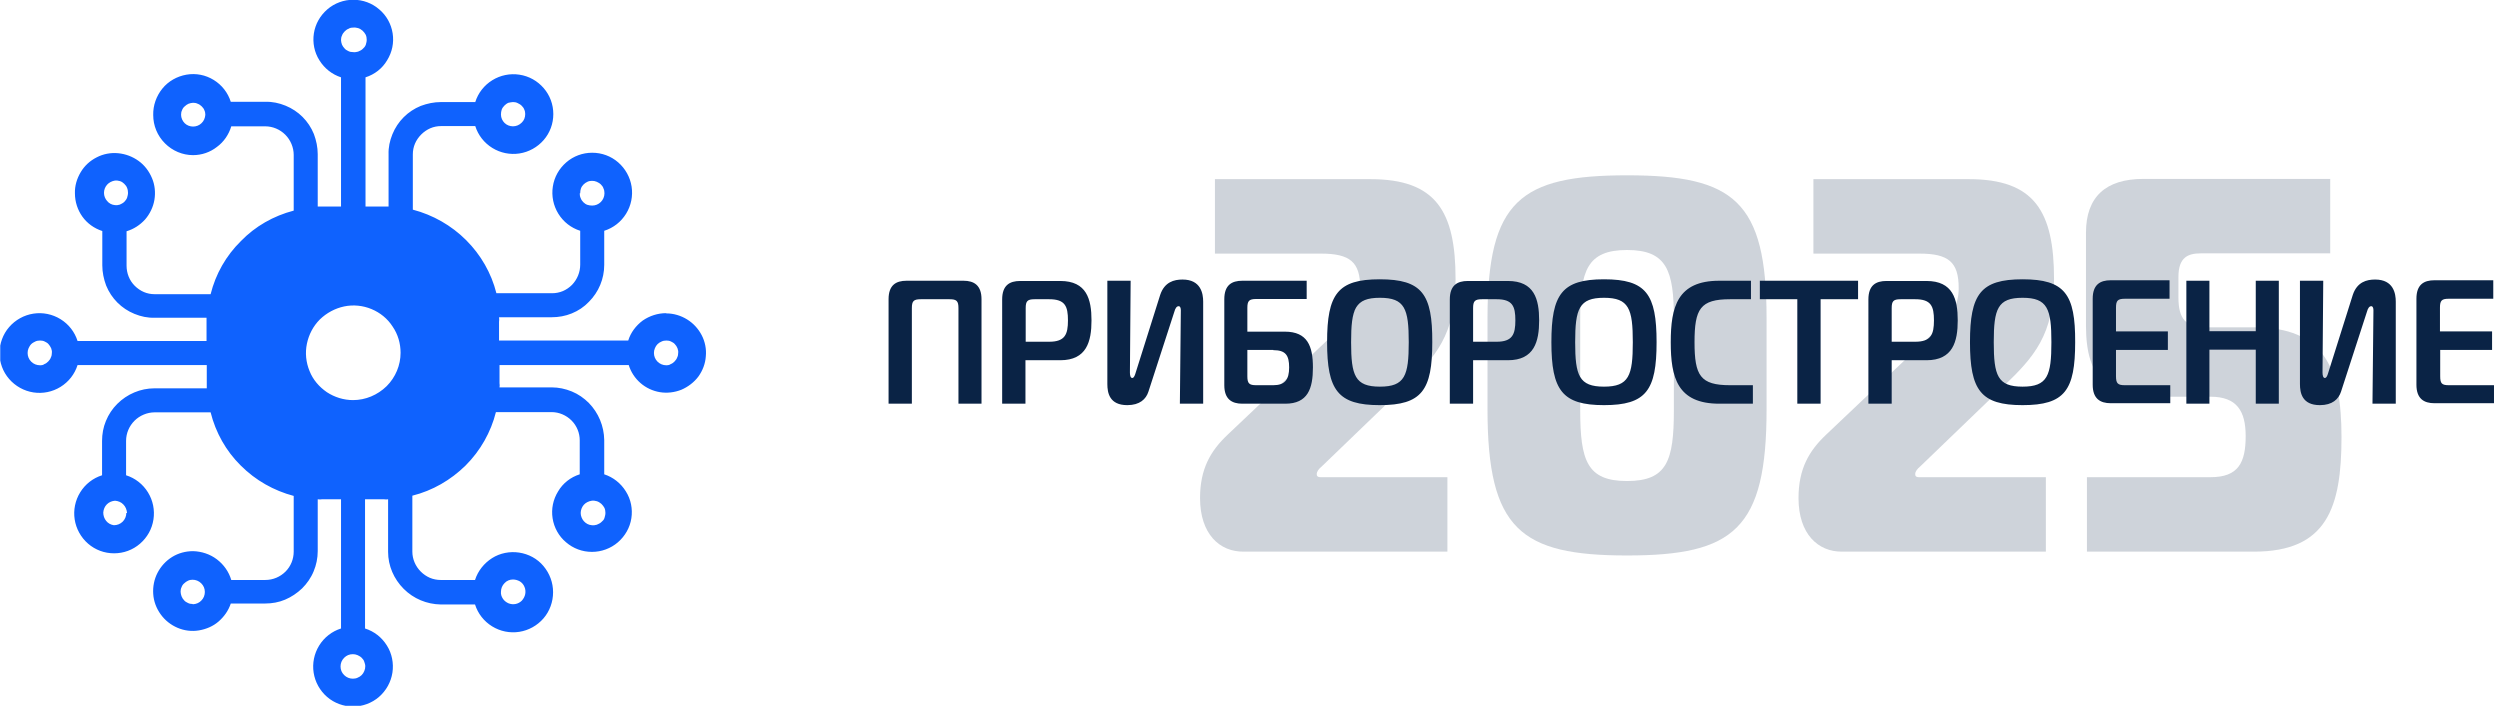 <?xml version="1.0" encoding="UTF-8"?> <svg xmlns="http://www.w3.org/2000/svg" xmlns:xlink="http://www.w3.org/1999/xlink" version="1.1" id="Layer_1" x="0px" y="0px" viewBox="0 0 1041 300" style="enable-background:new 0 0 1041 300;" xml:space="preserve"> <style type="text/css"> .st0{opacity:0.2;} .st1{fill:#0A2345;} .st2{clip-path:url(#SVGID_00000154426535609842146370000011193402358073760665_);} .st3{fill:#0F62FE;} </style> <g class="st0"> <path class="st1" d="M499.7,207.4c0-12.2,4.4-19.7,11.5-26.4l46.3-43.9c6.4-6,8.9-10.6,8.9-17.1c0-10.9-4.2-14.4-16.4-14.4h-44.1 v-31h64.7c27.3,0,35.5,13.3,35.5,41.7c0,23.1-8.4,32.4-20.8,44.3l-35,33.7c-1.1,0.9-2,2-2,3.1c0,0.7,0.2,1.3,1.6,1.3h52.8v31h-84.9 C507.9,229.8,499.7,222.4,499.7,207.4z"></path> <path class="st1" d="M735.6,132.4v38.1c0,49.9-13.7,60.8-58.1,60.8c-44.3,0-58.1-10.9-58.1-60.8v-38.1c0-48.8,13.7-59.4,58.1-59.4 C721.9,73,735.6,83.6,735.6,132.4z M697,170.8v-38.1c0-20-2.9-28.6-19.5-28.6c-16.6,0-19.5,8.6-19.5,28.6v38.1 c0,21.1,2.9,29.5,19.5,29.5C694.2,200.3,697,191.8,697,170.8z"></path> <path class="st1" d="M748.9,207.4c0-12.2,4.4-19.7,11.5-26.4l46.3-43.9c6.4-6,8.9-10.6,8.9-17.1c0-10.9-4.2-14.4-16.4-14.4h-44.1 v-31h64.7c27.3,0,35.5,13.3,35.5,41.7c0,23.1-8.4,32.4-20.8,44.3l-35,33.7c-1.1,0.9-2,2-2,3.1c0,0.7,0.2,1.3,1.6,1.3h52.8v31h-84.9 C757.1,229.8,748.9,222.4,748.9,207.4z"></path> <path class="st1" d="M869.1,198.7h51.4c11.5,0,14.6-6,14.6-17.1c0-10.6-3.8-16.4-14.6-16.4h-23.7c-18.4,0-28.2-6.9-28.2-29.5V96.9 c0-14.9,8.2-22.4,23.9-22.4h77.8v31h-53.9c-5.3,0-9.3,1.6-9.3,9.8v8.6c0,8.9,3.1,12.4,11.3,12.4h20.2c29,0,36.4,16.6,36.4,45.7 c0,29.3-6,47.7-36.4,47.7h-69.6V198.7z"></path> </g> <g> <defs> <rect id="SVGID_1_" x="0.1" y="0" width="293.9" height="293.9"></rect> </defs> <clipPath id="SVGID_00000123436359869808846440000008640762158011726471_"> <use xlink:href="#SVGID_1_" style="overflow:visible;"></use> </clipPath> <g style="clip-path:url(#SVGID_00000123436359869808846440000008640762158011726471_);"> <path class="st3" d="M277.4,130.4c-3.5,0-6.9,1.1-9.8,3.1c-2.8,2.1-5,5-6,8.3h-53.8v-7.8c0.1-0.6,0.1-1.2,0-1.9h21.9 c2.9,0,5.7-0.5,8.4-1.6c2.7-1.1,5.1-2.7,7.1-4.8c4.1-4.1,6.4-9.6,6.4-15.4V96.1c3.8-1.2,7-3.7,9.1-7.1c2.1-3.4,2.9-7.4,2.3-11.3 c-0.6-3.9-2.6-7.5-5.6-10.1c-3-2.6-6.8-4-10.8-4c-4,0-7.8,1.4-10.8,4c-3,2.6-5,6.1-5.6,10.1c-0.6,3.9,0.2,7.9,2.3,11.3 c2.1,3.4,5.3,5.9,9.1,7.1v14.1c0,3.1-1.2,6.1-3.4,8.4c-1.1,1.1-2.4,2-3.8,2.6c-1.4,0.6-3,0.9-4.5,0.9h-23.2 c-2.1-8.4-6.5-16-12.6-22.1c-6.1-6.1-13.8-10.5-22.2-12.7v-23c0-1.6,0.3-3.1,0.9-4.5c0.6-1.4,1.5-2.7,2.6-3.8 c1.1-1.1,2.4-2,3.8-2.6c1.4-0.6,2.9-0.9,4.5-0.9h14.2c1.2,3.8,3.7,7,7.1,9.1c3.4,2.1,7.4,2.9,11.3,2.3c3.9-0.6,7.5-2.6,10.1-5.6 c2.6-3,4-6.8,4-10.8s-1.4-7.8-4-10.8c-2.6-3-6.1-5-10.1-5.6c-3.9-0.6-7.9,0.2-11.3,2.3c-3.4,2.1-5.9,5.3-7.1,9.1h-14.3 c-2.9,0-5.7,0.6-8.4,1.6c-2.7,1.1-5.1,2.7-7.1,4.7c-2,2-3.6,4.4-4.7,7.1c-1.1,2.7-1.7,5.5-1.6,8.4V86h-9.6V32.2 c3.8-1.2,7-3.7,9-7.1c2.1-3.4,2.9-7.3,2.3-11.2c-0.6-3.9-2.6-7.5-5.6-10c-3-2.6-6.8-4-10.8-4c-3.9,0-7.8,1.4-10.8,4 c-3,2.6-5,6.1-5.6,10c-0.6,3.9,0.2,7.9,2.3,11.2c2.1,3.4,5.3,5.9,9,7.1V86h-9.7V64.2c0-2.9-0.6-5.7-1.6-8.4 c-1.1-2.7-2.7-5.1-4.7-7.1c-2-2-4.4-3.6-7.1-4.7c-2.7-1.1-5.5-1.7-8.4-1.6H96.1c-1.2-3.8-3.7-7-7.1-9.1c-3.4-2.1-7.4-2.9-11.4-2.2 c-3.9,0.7-7.5,2.7-10,5.8s-3.9,7-3.8,11c0,4.4,1.7,8.6,4.9,11.8c3.1,3.1,7.3,4.9,11.7,4.9c3.6,0,7.1-1.2,9.9-3.4 c2.9-2.1,5-5.2,6-8.6h14.1c3.2,0,6.2,1.3,8.4,3.5c2.2,2.2,3.5,5.3,3.5,8.4v23.2c-8.4,2.2-16,6.5-22,12.7 c-6.2,6.1-10.5,13.7-12.6,22.1H64.4c-1.6,0-3.1-0.3-4.5-0.9c-1.4-0.6-2.7-1.5-3.8-2.6c-2.2-2.2-3.4-5.2-3.4-8.4V96.3 c3-0.9,5.6-2.6,7.7-4.9c2-2.3,3.4-5.2,3.9-8.2c0.5-3,0.2-6.2-1-9c-1.2-2.9-3.1-5.4-5.6-7.2c-2.5-1.8-5.4-2.9-8.5-3.2 c-3.1-0.3-6.2,0.3-8.9,1.7c-2.8,1.4-5.1,3.5-6.7,6.2s-2.5,5.7-2.4,8.8c0,3.5,1.1,6.9,3.1,9.7c2,2.8,4.9,4.9,8.3,6v14.3 c0,2.9,0.6,5.7,1.6,8.4c1.1,2.7,2.7,5.1,4.7,7.1c2,2,4.4,3.6,7.1,4.7c2.7,1.1,5.5,1.7,8.4,1.6h21.6v9.7H32.3 c-1.2-3.8-3.7-7-7.1-9.1c-3.4-2.1-7.4-2.9-11.3-2.3c-3.9,0.6-7.5,2.6-10.1,5.6c-2.6,3-4,6.9-4,10.8c0,4,1.4,7.8,4,10.8 c2.6,3,6.2,5,10.1,5.6c3.9,0.6,7.9-0.2,11.3-2.3c3.4-2.1,5.9-5.3,7.1-9.1h53.8v9.7H64.3c-5.8,0-11.4,2.4-15.5,6.5 c-2,2-3.6,4.4-4.7,7.1c-1.1,2.6-1.6,5.5-1.6,8.3v14.3c-3.8,1.2-7,3.7-9.1,7.1c-2.1,3.4-2.9,7.4-2.3,11.3c0.6,3.9,2.6,7.5,5.6,10.1 c3,2.6,6.8,4,10.8,4c4,0,7.8-1.4,10.8-4c3-2.6,5-6.1,5.6-10.1c0.6-3.9-0.2-7.9-2.3-11.3c-2.1-3.4-5.3-5.9-9.1-7.1v-14.3 c0-3.2,1.3-6.2,3.5-8.4c2.2-2.2,5.3-3.5,8.4-3.5h23.3c2.1,8.4,6.4,16.1,12.6,22.2c6.1,6.1,13.7,10.4,22,12.6v23.2 c0,3.1-1.2,6.1-3.4,8.3c-2.2,2.2-5.2,3.5-8.4,3.5H96.3c-1-3.4-3.1-6.4-6-8.6c-2.9-2.2-6.4-3.3-9.9-3.4c-3.1,0-6.1,0.8-8.7,2.4 c-2.6,1.6-4.7,3.9-6.1,6.6c-1.4,2.7-2,5.8-1.8,8.8c0.2,3.1,1.3,6,3.1,8.5c1.8,2.5,4.2,4.4,7,5.6c2.8,1.2,5.9,1.6,8.9,1.1 c3-0.5,5.9-1.7,8.2-3.7c2.3-2,4.1-4.5,5.1-7.5h14.3c2.9,0,5.7-0.5,8.3-1.6c2.6-1.1,5-2.7,7.1-4.7c2-2,3.7-4.4,4.8-7.1 c1.1-2.6,1.7-5.5,1.7-8.4v-21.6c0.6,0.1,1.2,0.1,1.8,0h7.9v53.8c-3.8,1.2-7,3.7-9.1,7.1c-2.1,3.4-2.9,7.4-2.3,11.3 c0.6,3.9,2.6,7.5,5.6,10.1c3,2.6,6.9,4,10.8,4s7.8-1.4,10.8-4c3-2.6,5-6.2,5.6-10.1c0.6-3.9-0.2-8-2.3-11.3 c-2.1-3.4-5.3-5.9-9.1-7.1v-53.8h7.9c0.6,0.1,1.2,0.1,1.7,0v21.9c0,5.8,2.4,11.3,6.5,15.4c4.1,4.1,9.6,6.4,15.4,6.5h14.3 c1.2,3.8,3.7,7,7.1,9.1c3.4,2.1,7.4,2.9,11.3,2.3c3.9-0.6,7.5-2.6,10.1-5.6s4-6.9,4-10.9s-1.4-7.8-4-10.9s-6.2-5-10.1-5.6 c-3.9-0.6-8,0.2-11.3,2.3s-5.9,5.3-7.1,9.1h-14.3c-1.5,0-3.1-0.3-4.5-0.9c-1.4-0.6-2.7-1.5-3.8-2.6c-2.2-2.2-3.5-5.2-3.5-8.3 v-23.3c8.4-2.1,16-6.5,22.2-12.6c6.1-6.1,10.5-13.8,12.6-22.2h23.2c3.1,0,6.1,1.3,8.3,3.5c2.2,2.2,3.4,5.2,3.4,8.2v14.2 c-3.8,1.2-7,3.7-9,7.1c-2.1,3.4-2.9,7.3-2.3,11.2c0.6,3.9,2.6,7.5,5.6,10c3,2.6,6.8,4,10.8,4c3.9,0,7.8-1.4,10.8-4 c3-2.6,5-6.1,5.6-10c0.6-3.9-0.2-7.9-2.3-11.2c-2.1-3.4-5.3-5.9-9-7.1v-14.3c-0.1-5.8-2.4-11.3-6.4-15.4c-2-2-4.4-3.7-7.1-4.8 c-2.7-1.1-5.5-1.7-8.4-1.7H208c0.1-0.6,0.1-1.2,0-1.7V152h53.8c0.9,2.9,2.6,5.5,4.9,7.5c2.3,2,5.1,3.3,8.1,3.8 c3,0.5,6.1,0.1,8.9-1c2.8-1.2,5.3-3.1,7.1-5.5c1.8-2.5,2.9-5.4,3.1-8.4c0.3-3-0.3-6.1-1.7-8.8c-1.4-2.7-3.5-5-6.1-6.6 c-2.6-1.6-5.6-2.5-8.6-2.5H277.4z M241.6,80.4c0-0.7,0.1-1.3,0.3-1.9c0.2-0.6,0.6-1.2,1.1-1.7c0.5-0.5,1-0.8,1.6-1.1 c0.6-0.3,1.3-0.4,1.9-0.4c0.7,0,1.3,0.1,2,0.4c0.6,0.3,1.2,0.6,1.7,1.1c0.5,0.5,0.9,1,1.1,1.7c0.3,0.6,0.4,1.3,0.4,2 c0,1.4-0.6,2.7-1.5,3.6c-1,1-2.3,1.5-3.6,1.5c-0.7,0-1.4-0.1-2-0.3c-0.6-0.2-1.2-0.6-1.7-1.1c-0.5-0.5-0.9-1.1-1.1-1.7 c-0.3-0.6-0.4-1.3-0.4-2H241.6z M213.6,42.5c0.7,0,1.3,0.1,1.9,0.4s1.2,0.6,1.7,1.1c0.5,0.5,0.9,1,1.1,1.6 c0.3,0.6,0.4,1.3,0.4,1.9c0,1.4-0.5,2.7-1.5,3.6c-1,1-2.3,1.5-3.6,1.5c-1.3,0-2.6-0.5-3.5-1.4c-0.9-0.9-1.5-2.1-1.5-3.5 c0-0.7,0.1-1.4,0.3-2c0.2-0.6,0.6-1.2,1.1-1.7c0.5-0.5,1-0.9,1.7-1.2C212.3,42.7,213,42.5,213.6,42.5z M80.4,52.7 c-1.3,0-2.6-0.5-3.5-1.4c-0.9-0.9-1.5-2.2-1.5-3.5c0-0.7,0.1-1.3,0.4-1.9c0.2-0.6,0.6-1.2,1.1-1.6c0.5-0.5,1-0.8,1.6-1.1 c0.6-0.2,1.3-0.4,1.9-0.4c0.7,0,1.3,0.1,1.9,0.4c0.6,0.2,1.2,0.6,1.7,1.1c0.5,0.5,0.9,1,1.1,1.6c0.3,0.6,0.4,1.3,0.4,1.9 c-0.1,1.3-0.6,2.6-1.6,3.5C83,52.2,81.7,52.7,80.4,52.7z M47.8,85.4c-1.2-0.1-2.4-0.7-3.2-1.7c-0.8-0.9-1.3-2.1-1.3-3.4 c0-1.3,0.5-2.5,1.3-3.4c0.8-0.9,2-1.5,3.2-1.7c0.7-0.1,1.4,0,2.1,0.2c0.7,0.2,1.3,0.6,1.8,1.1s1,1.1,1.2,1.7 c0.3,0.7,0.4,1.4,0.4,2.1c0,0.7-0.2,1.4-0.4,2.1c-0.3,0.7-0.7,1.2-1.2,1.7c-0.5,0.5-1.2,0.8-1.8,1.1 C49.3,85.4,48.6,85.5,47.8,85.4z M16.7,152.1c-1.4,0-2.7-0.5-3.7-1.5c-1-1-1.5-2.3-1.5-3.6c0-0.7,0.1-1.3,0.4-2 c0.3-0.6,0.6-1.2,1.1-1.7c0.5-0.5,1.1-0.8,1.7-1.1s1.3-0.4,2-0.4c0.7,0,1.3,0.1,1.9,0.4c0.6,0.3,1.2,0.6,1.6,1.1s0.8,1,1.1,1.7 c0.2,0.6,0.4,1.3,0.3,1.9c0,0.7-0.1,1.3-0.4,1.9c-0.2,0.6-0.6,1.2-1.1,1.7c-0.5,0.5-1,0.9-1.6,1.1C18,152,17.4,152.1,16.7,152.1z M52.6,213.6c0,1.4-0.6,2.7-1.5,3.6c-1,1-2.3,1.5-3.7,1.5c-1.3-0.2-2.4-0.8-3.2-1.8c-0.8-1-1.2-2.2-1.2-3.5 c0.1-1.3,0.6-2.5,1.5-3.4c0.9-0.9,2.1-1.4,3.4-1.5c1.3,0.1,2.6,0.6,3.5,1.6c0.9,0.9,1.4,2.2,1.5,3.5H52.6z M80.2,251.5 c-0.7,0-1.3-0.1-1.9-0.4c-0.6-0.3-1.2-0.6-1.6-1.1c-0.5-0.5-0.8-1-1.1-1.7c-0.2-0.6-0.4-1.3-0.4-1.9c0-0.7,0.1-1.3,0.4-1.9 c0.2-0.6,0.6-1.2,1.1-1.6c0.5-0.5,1-0.8,1.6-1.1c0.6-0.3,1.3-0.4,1.9-0.4c1.3,0,2.6,0.5,3.6,1.5c1,1,1.5,2.2,1.5,3.6 c0,1.3-0.5,2.6-1.4,3.5c-0.9,1-2.1,1.5-3.4,1.6H80.2z M147,11.5c0.7-0.1,1.4,0,2.1,0.2c0.7,0.2,1.3,0.6,1.9,1.1 c0.5,0.5,1,1.1,1.3,1.7c0.3,0.7,0.4,1.4,0.4,2.1c0,0.7-0.2,1.4-0.4,2.1c-0.3,0.7-0.7,1.2-1.3,1.7c-0.5,0.5-1.2,0.8-1.9,1.1 c-0.7,0.2-1.4,0.3-2.1,0.2c-0.7,0-1.3-0.1-1.9-0.4c-0.6-0.3-1.2-0.6-1.6-1.1c-0.5-0.5-0.8-1-1.1-1.6c-0.2-0.6-0.4-1.3-0.4-1.9 c0-0.7,0.1-1.3,0.4-1.9c0.2-0.6,0.6-1.2,1.1-1.7c0.5-0.5,1-0.9,1.6-1.1C145.7,11.6,146.3,11.5,147,11.5z M152.1,277.4 c0,0.7-0.1,1.3-0.4,2s-0.6,1.2-1.1,1.7c-0.5,0.5-1,0.8-1.7,1.1c-0.6,0.3-1.3,0.4-2,0.4c-1.3,0-2.6-0.5-3.6-1.5 c-1-1-1.5-2.2-1.5-3.6c0-1.3,0.5-2.6,1.5-3.6c1-1,2.2-1.5,3.6-1.5c0.7,0,1.3,0.1,2,0.4c0.6,0.3,1.2,0.6,1.7,1.1 c0.5,0.5,0.9,1,1.1,1.7S152.1,276.7,152.1,277.4z M147,166.6c-3.9,0-7.7-1.2-10.9-3.3c-3.2-2.2-5.8-5.2-7.2-8.8 c-1.5-3.6-1.9-7.6-1.1-11.4s2.6-7.3,5.4-10.1c2.8-2.7,6.3-4.6,10.1-5.4c3.8-0.8,7.8-0.4,11.4,1.1c3.6,1.5,6.7,4,8.8,7.3 c2.2,3.2,3.3,7,3.3,10.9c0,5.2-2.1,10.2-5.8,13.9C157.2,164.5,152.2,166.6,147,166.6z M213.6,241.3c1,0,2,0.3,2.9,0.8 c0.9,0.6,1.5,1.3,1.9,2.3c0.4,0.9,0.5,2,0.3,3c-0.2,1-0.7,1.9-1.4,2.7c-0.7,0.7-1.6,1.2-2.6,1.4c-1,0.2-2,0.1-3-0.3 c-0.9-0.4-1.8-1.1-2.3-1.9c-0.6-0.9-0.9-1.9-0.8-2.9c0-1.3,0.5-2.6,1.5-3.6C211,241.8,212.3,241.3,213.6,241.3z M246.4,208.5 c0.7-0.1,1.4,0,2.1,0.2c0.7,0.2,1.3,0.6,1.9,1.1c0.5,0.5,1,1.1,1.3,1.7c0.3,0.7,0.4,1.4,0.4,2.1c0,0.7-0.2,1.4-0.4,2.1 s-0.7,1.2-1.3,1.7c-0.5,0.5-1.2,0.8-1.9,1.1c-0.7,0.2-1.4,0.3-2.1,0.2c-1.3-0.1-2.4-0.7-3.3-1.7c-0.8-0.9-1.3-2.2-1.3-3.4 s0.5-2.5,1.3-3.4C243.9,209.3,245.1,208.7,246.4,208.5z M277.4,152.1c-1.4,0-2.7-0.6-3.6-1.5c-1-1-1.5-2.3-1.5-3.6 c0-0.7,0.1-1.3,0.4-2s0.6-1.2,1.1-1.7s1-0.8,1.7-1.1c0.6-0.3,1.3-0.4,2-0.4c0.7,0,1.3,0.1,1.9,0.4s1.2,0.6,1.6,1.1 c0.5,0.5,0.8,1,1.1,1.7c0.2,0.6,0.4,1.3,0.3,1.9c0,0.7-0.1,1.3-0.4,1.9c-0.2,0.6-0.6,1.2-1.1,1.7c-0.5,0.5-1,0.9-1.6,1.1 C278.8,152,278.1,152.1,277.4,152.1z"></path> </g> </g> <path class="st1" d="M379.7,168.1v-39.8c0-2.9,0.7-3.7,3.7-3.7h12c2.9,0,3.7,0.7,3.7,3.7v39.8h9.6v-43.5c0-5.8-3.1-7.7-7.5-7.7 h-23.7c-4.4,0-7.5,1.8-7.5,7.7v43.5H379.7z M417.4,168.1h9.6v-18.1h14.5c11,0,13-7.8,13-16.6c0-8.8-2-16.4-13-16.4h-16.7 c-4.4,0-7.5,1.8-7.5,7.7V168.1z M427.1,142.3v-14c0-2.9,0.7-3.7,3.7-3.7h6.1c6.6,0,7.8,2.9,7.8,8.8c0,5.8-1.2,8.9-7.8,8.9H427.1z M501,168.1v-42.5c0-3.3-0.9-9.2-8.6-9.2c-3.5,0-7.5,1-9.3,6.4l-10.4,33c-0.3,0.9-0.7,1.6-1.2,1.6c-0.8,0-1-1.2-1-2.3l0.3-38.2h-9.7 v43c0,3.7,0.9,8.8,8.3,8.8c5.2,0,7.8-2.5,8.8-5.6l10.8-33.3c0.4-1.5,1-2.3,1.8-2.3c0.7,0,0.9,0.9,0.9,1.7l-0.4,38.9H501z M544.1,116.9h-26.8c-4.4,0-7.5,1.8-7.5,7.7v35.8c0,5.8,3.1,7.7,7.5,7.7h17.9c9.4,0,11.5-6.3,11.5-15.1c0-8.8-2.2-14.9-11.7-14.9 h-15.6v-9.9c0-2.9,0.7-3.7,3.7-3.7h21V116.9z M530.2,145.8c5.1,0,6.6,2.1,6.6,7.2c0,5.1-1.8,7.4-6.6,7.4h-7.1 c-2.9,0-3.7-0.7-3.7-3.7v-11H530.2z M574.5,116.3c-17.5,0-21.9,6.2-21.9,26.2c0,20,4.5,26.2,21.9,26.2c17.6,0,21.9-6.2,21.9-26.2 C596.5,122.5,592.2,116.3,574.5,116.3z M562.6,142.5c0-13.9,1.6-18.5,12-18.5c10.4,0,12,4.6,12,18.5c0,13.9-1.6,18.5-12,18.5 C564.2,161,562.6,156.4,562.6,142.5z M603.8,168.1h9.6v-18.1h14.5c11,0,13-7.8,13-16.6c0-8.8-2-16.4-13-16.4h-16.7 c-4.4,0-7.5,1.8-7.5,7.7V168.1z M613.4,142.3v-14c0-2.9,0.7-3.7,3.7-3.7h6.1c6.6,0,7.8,2.9,7.8,8.8c0,5.8-1.2,8.9-7.8,8.9H613.4z M667.9,116.3c-17.5,0-21.9,6.2-21.9,26.2c0,20,4.5,26.2,21.9,26.2c17.6,0,21.9-6.2,21.9-26.2C689.8,122.5,685.5,116.3,667.9,116.3z M655.9,142.5c0-13.9,1.6-18.5,12-18.5c10.4,0,12,4.6,12,18.5c0,13.9-1.6,18.5-12,18.5C657.5,161,655.9,156.4,655.9,142.5z M729.9,168.1v-7.7h-9.5c-12.4,0-14.8-4-14.8-17.9c0-13.9,2.4-17.9,14.8-17.9h8.7v-7.7h-13.2c-17.5,0-20.2,11-20.2,25.6 c0,14.6,2.7,25.6,20.2,25.6H729.9z M758.1,168.1v-43.5h15.6v-7.7h-40.9v7.7h15.6v43.5H758.1z M778.1,168.1h9.6v-18.1h14.5 c11,0,13-7.8,13-16.6c0-8.8-2-16.4-13-16.4h-16.7c-4.4,0-7.5,1.8-7.5,7.7V168.1z M787.7,142.3v-14c0-2.9,0.7-3.7,3.7-3.7h6.1 c6.6,0,7.8,2.9,7.8,8.8c0,5.8-1.2,8.9-7.8,8.9H787.7z M842.2,116.3c-17.5,0-21.9,6.2-21.9,26.2c0,20,4.5,26.2,21.9,26.2 c17.6,0,21.9-6.2,21.9-26.2C864.2,122.5,859.8,116.3,842.2,116.3z M830.2,142.5c0-13.9,1.6-18.5,12-18.5c10.4,0,12,4.6,12,18.5 c0,13.9-1.6,18.5-12,18.5C831.8,161,830.2,156.4,830.2,142.5z M903.7,160.4h-18.9c-2.9,0-3.7-0.7-3.7-3.7v-11h21.6v-7.7h-21.6v-9.9 c0-2.9,0.7-3.7,3.7-3.7h18.6v-7.7h-24.5c-4.4,0-7.5,1.8-7.5,7.7v35.8c0,5.8,3.1,7.7,7.5,7.7h24.8V160.4z M948.9,116.9h-9.6v21h-19.3 v-21h-9.6v51.2h9.6v-22.5h19.3v22.5h9.6V116.9z M997.6,168.1v-42.5c0-3.3-0.9-9.2-8.6-9.2c-3.5,0-7.5,1-9.3,6.4l-10.4,33 c-0.3,0.9-0.7,1.6-1.2,1.6c-0.8,0-1-1.2-1-2.3l0.3-38.2h-9.7v43c0,3.7,0.9,8.8,8.3,8.8c5.2,0,7.8-2.5,8.8-5.6l10.8-33.3 c0.4-1.5,1-2.3,1.8-2.3c0.7,0,0.9,0.9,0.9,1.7l-0.4,38.9H997.6z M1038.6,160.4h-18.9c-2.9,0-3.6-0.7-3.6-3.7v-11h21.6v-7.7H1016 v-9.9c0-2.9,0.7-3.7,3.6-3.7h18.6v-7.7h-24.5c-4.4,0-7.5,1.8-7.5,7.7v35.8c0,5.8,3.1,7.7,7.5,7.7h24.8V160.4z"></path> </svg> 